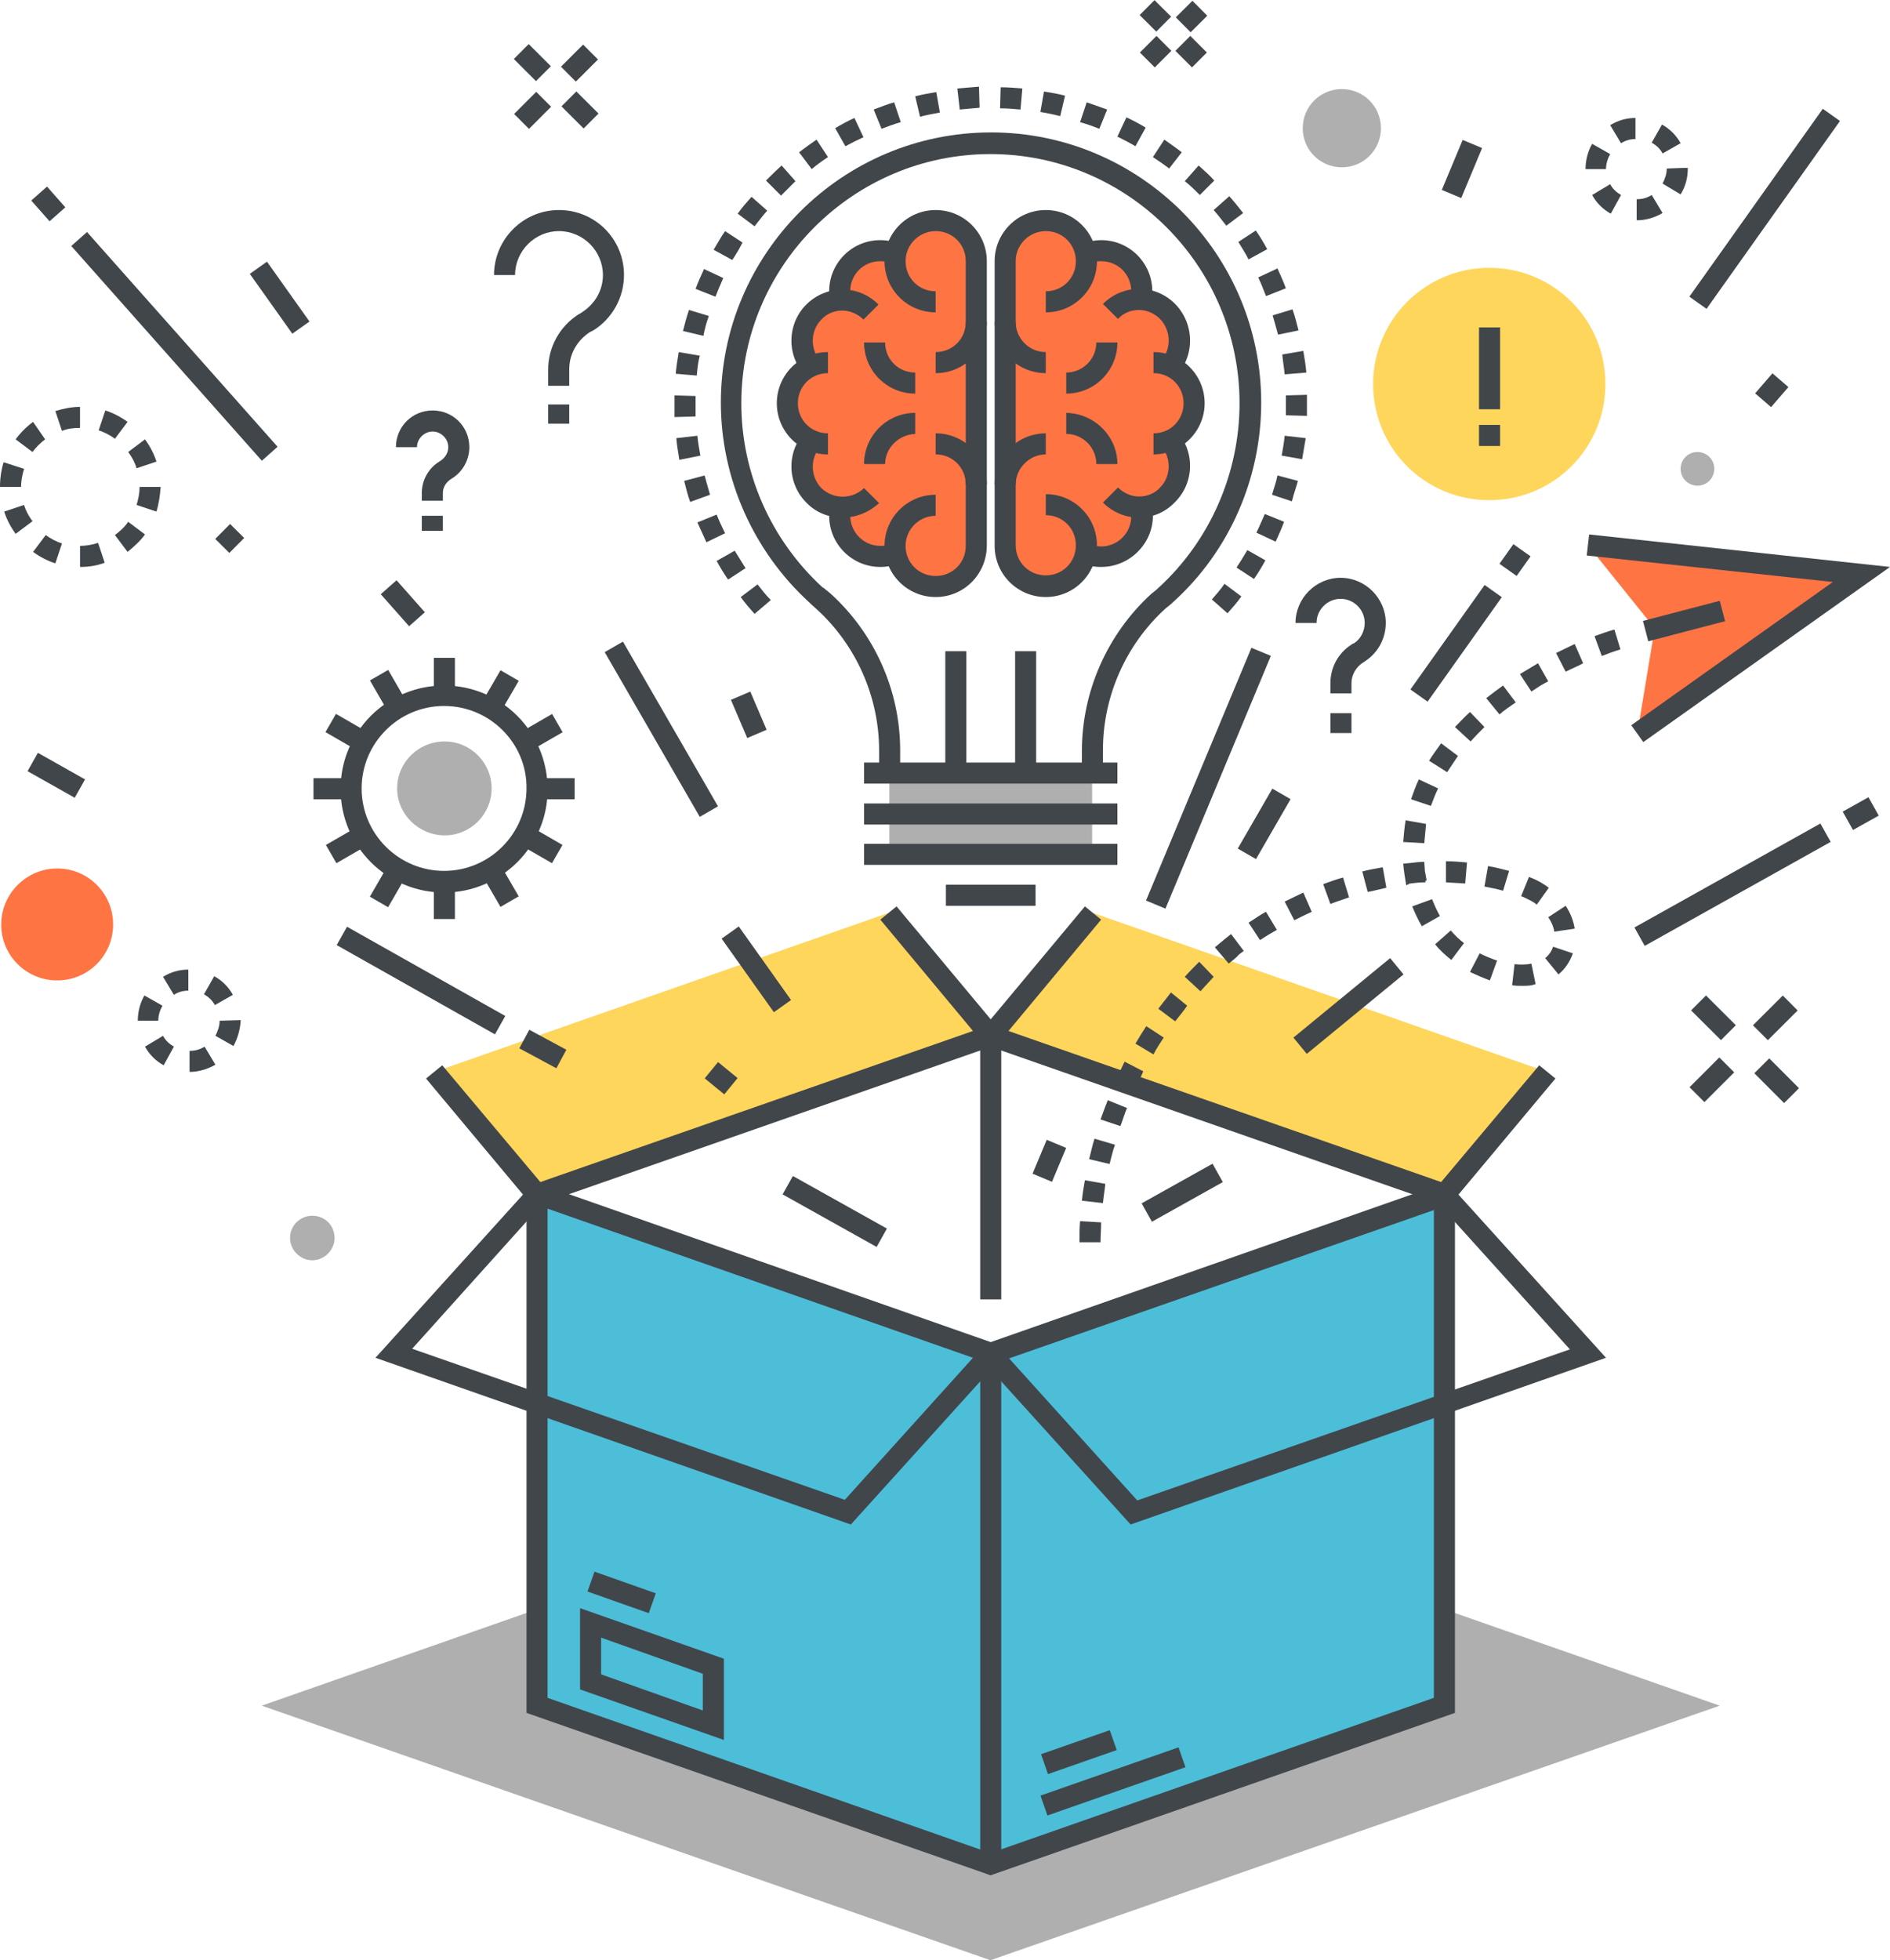 <?xml version="1.0" encoding="utf-8"?>
<!-- Generator: Adobe Illustrator 24.3.0, SVG Export Plug-In . SVG Version: 6.00 Build 0)  -->
<svg version="1.1" id="Ebene_1" xmlns="http://www.w3.org/2000/svg" xmlns:xlink="http://www.w3.org/1999/xlink" x="0px" y="0px"
	 width="314.1px" height="325.7px" viewBox="0 0 314.1 325.7" style="enable-background:new 0 0 314.1 325.7;" xml:space="preserve"
	>
<style type="text/css">
	.st0{fill:#AFAFAF;}
	.st1{fill:#4CBED8;}
	.st2{fill:#41464B;}
	.st3{fill:#FED65C;}
	.st4{fill:#FF7443;}
</style>
<g>
	<g>
		<polygon class="st0" points="43.5,283.4 164.6,241 285.8,283.4 164.6,325.7 		"/>
		<polygon class="st0" points="164.6,256.9 89.2,283.4 164.6,309.8 240.1,283.4 		"/>
		<polygon class="st1" points="164.6,309.8 89.2,283.4 89.2,198.5 164.6,224.9 		"/>
		<polygon class="st1" points="164.6,309.8 240.1,283.4 240.1,198.5 164.6,224.9 		"/>
		<path class="st2" d="M187.9,253.3l-26.4-29.2l79-27.7l26.4,29.2L187.9,253.3z M167.7,225.7l21.3,23.6l71.9-25.1l-21.3-23.6
			L167.7,225.7z"/>
		<path class="st2" d="M141.4,253.3l-79-27.7l26.4-29.2l79,27.7L141.4,253.3z M68.5,224.1l71.9,25.1l21.3-23.6l-71.9-25.2
			L68.5,224.1z"/>
		<polygon class="st3" points="181.7,151.7 257.1,178.1 240.1,198.5 164.6,172.1 		"/>
		<polygon class="st3" points="147.6,151.7 72.2,178.1 89.2,198.5 164.6,172.1 		"/>
		<polygon class="st2" points="240.7,200.5 239.5,200.1 161.7,172.9 180.3,150.6 183,152.8 167.6,171.3 239.5,196.4 255.8,177 
			258.5,179.2 		"/>
		<polygon class="st2" points="88.6,200.5 70.8,179.2 73.5,177 89.8,196.4 161.7,171.3 146.3,152.8 149,150.6 167.6,172.9 		"/>
		<polygon class="st2" points="164.6,311.6 164.1,311.4 87.5,284.6 87.5,198.5 91,198.5 91,282.1 164.6,307.9 238.3,282.1 
			238.3,198.5 241.8,198.5 241.8,284.6 		"/>
		<rect x="162.9" y="224.9" class="st2" width="3.5" height="84.9"/>
		<rect x="162.9" y="172.1" class="st2" width="3.5" height="43.8"/>
		<g>
			
				<rect x="172.9" y="294.1" transform="matrix(0.944 -0.33 0.33 0.944 -87.352 77.771)" class="st2" width="24.3" height="3.5"/>
			
				<rect x="173.3" y="289.3" transform="matrix(0.944 -0.33 0.33 0.944 -86.054 75.557)" class="st2" width="12.1" height="3.5"/>
		</g>
		<path class="st2" d="M120.3,289.1l-23.9-8.4v-13.5l23.9,8.4V289.1z M99.9,278.2l16.9,6v-6.1l-16.9-6V278.2z"/>
		
			<rect x="101.5" y="259.3" transform="matrix(0.333 -0.943 0.943 0.333 -180.684 273.804)" class="st2" width="3.5" height="10.8"/>
	</g>
	<g>
		<path class="st2" d="M183.3,128.5h-3.5v-3.7c0-9.9,4.2-19.4,11.5-26.1c0.5-0.4,0.9-0.7,1.3-1.1C201.1,89.8,206,78.6,206,67
			c0-22.8-18.6-41.4-41.4-41.4c-22.8,0-41.4,18.6-41.4,41.4c0,11.6,4.9,22.7,13.5,30.6l0.2,0.1c0.4,0.3,0.7,0.6,1.1,0.9
			c7.4,6.7,11.6,16.2,11.6,26.1v3.7h-3.5v-3.7c0-8.9-3.8-17.5-10.4-23.5c-0.3-0.3-0.7-0.6-1-0.9l-0.2-0.2
			c-9.3-8.5-14.7-20.6-14.7-33.2c0-24.7,20.1-44.9,44.9-44.9c24.7,0,44.9,20.1,44.9,44.9c0,12.6-5.3,24.7-14.6,33.1
			c-0.4,0.4-0.8,0.7-1.3,1.1c-6.6,6-10.4,14.6-10.4,23.5V128.5z"/>
		<rect x="147.8" y="128.5" class="st0" width="33.7" height="13.5"/>
		<g>
			<rect x="143.6" y="126.7" class="st2" width="42.1" height="3.5"/>
			<rect x="143.6" y="133.5" class="st2" width="42.1" height="3.5"/>
			<rect x="143.6" y="140.2" class="st2" width="42.1" height="3.5"/>
			<rect x="157.2" y="147" class="st2" width="14.9" height="3.5"/>
		</g>
		<rect x="168.7" y="108.2" class="st2" width="3.5" height="20.3"/>
		<rect x="157.1" y="108.2" class="st2" width="3.5" height="20.3"/>
		<g>
			<g>
				<path class="st4" d="M180.5,92c0.8,0.3,1.6,0.5,2.6,0.5c3.7,0,6.7-3,6.7-6.7c0-0.5-0.1-1-0.2-1.5c1.6-0.1,3.3-0.7,4.5-2
					c2.5-2.5,2.6-6.4,0.4-9.1c2.3-1.1,3.9-3.4,3.9-6.1c0-2.7-1.6-5.1-3.9-6.1c2.2-2.6,2.1-6.6-0.4-9.1c-1.2-1.3-2.9-1.9-4.5-2
					c0.1-0.5,0.2-1,0.2-1.5c0-3.7-3-6.8-6.7-6.8c-0.9,0-1.8,0.2-2.6,0.5c-0.6-3.1-3.4-5.4-6.7-5.4c-3.7,0-6.7,3-6.7,6.7v47.2
					c0,3.7,3,6.7,6.7,6.7C177.1,97.4,179.8,95,180.5,92z"/>
				<path class="st4" d="M148.9,92c-0.8,0.3-1.7,0.5-2.6,0.5c-3.7,0-6.8-3-6.8-6.7c0-0.5,0.1-1,0.2-1.5c-1.6-0.1-3.2-0.7-4.5-2
					c-2.5-2.5-2.6-6.4-0.4-9.1c-2.3-1.1-3.9-3.4-3.9-6.1c0-2.7,1.6-5.1,3.9-6.1c-2.2-2.6-2.1-6.6,0.4-9.1c1.3-1.3,2.9-1.9,4.5-2
					c-0.1-0.5-0.2-1-0.2-1.5c0-3.7,3-6.8,6.8-6.8c0.9,0,1.8,0.2,2.6,0.5c0.6-3.1,3.3-5.4,6.6-5.4c3.7,0,6.7,3,6.7,6.7v47.2
					c0,3.7-3,6.7-6.7,6.7C152.2,97.4,149.5,95,148.9,92z"/>
			</g>
			<g>
				<g>
					<path class="st2" d="M155.5,99.2c-4.7,0-8.5-3.8-8.5-8.5c0-4.7,3.8-8.5,8.5-8.5v3.5c-2.7,0-5,2.2-5,5c0,2.8,2.2,5,5,5
						c2.8,0,5-2.2,5-5V43.4c0-2.8-2.2-5-5-5c-2.7,0-5,2.2-5,5c0,2.8,2.2,5,5,5v3.5c-4.7,0-8.5-3.8-8.5-8.5c0-4.7,3.8-8.5,8.5-8.5
						c4.7,0,8.5,3.8,8.5,8.5v47.2C164,95.4,160.2,99.2,155.5,99.2z"/>
					<g>
						<path class="st2" d="M152.1,65.4c-4.7,0-8.5-3.8-8.5-8.5h3.5c0,2.8,2.2,5,5,5V65.4z"/>
						<path class="st2" d="M147.1,77.1h-3.5c0-4.7,3.8-8.5,8.5-8.5v3.5C149.4,72.2,147.1,74.4,147.1,77.1z"/>
					</g>
					<g>
						<path class="st2" d="M164,80.5h-3.5c0-2.8-2.2-5-5-5V72C160.2,72,164,75.8,164,80.5z"/>
						<path class="st2" d="M155.5,62v-3.5c2.8,0,5-2.2,5-5h3.5C164,58.2,160.2,62,155.5,62z"/>
					</g>
					<path class="st2" d="M138,50.2c-0.1-0.7-0.2-1.3-0.2-1.8c0-4.7,3.8-8.5,8.5-8.5c1.1,0,2.2,0.2,3.2,0.7l-1.3,3.2
						c-0.6-0.3-1.3-0.4-1.9-0.4c-2.8,0-5,2.2-5,5c0,0.3,0,0.7,0.1,1.1L138,50.2z"/>
					<path class="st2" d="M134,62.6c-3.3-3.3-3.3-8.7,0-12c1.6-1.6,3.8-2.5,6-2.5c2.3,0,4.4,0.9,6,2.5l-2.5,2.5
						c-0.9-0.9-2.2-1.5-3.5-1.5c-1.3,0-2.6,0.5-3.5,1.5c-1.9,1.9-1.9,5.1,0,7.1L134,62.6z"/>
					<path class="st2" d="M137.6,75.5c-4.7,0-8.5-3.8-8.5-8.5c0-4.7,3.8-8.5,8.5-8.5V62c-2.8,0-5,2.2-5,5c0,2.8,2.2,5,5,5V75.5z"/>
					<path class="st2" d="M140,86c-2.2,0-4.4-0.8-6-2.5c-3.3-3.3-3.3-8.7,0-12l2.5,2.5c-1.9,2-1.9,5.1,0,7.1c2,1.9,5.1,1.9,7.1,0
						l2.5,2.5C144.3,85.2,142.2,86,140,86z"/>
					<path class="st2" d="M146.3,94.2c-4.7,0-8.5-3.8-8.5-8.5c0-0.6,0.1-1.2,0.2-1.9l3.4,0.7c-0.1,0.5-0.1,0.8-0.1,1.2
						c0,2.7,2.2,5,5,5c0.7,0,1.3-0.1,1.9-0.4l1.3,3.2C148.5,94,147.4,94.2,146.3,94.2z"/>
				</g>
				<g>
					<path class="st2" d="M173.8,99.2c-4.7,0-8.5-3.8-8.5-8.5V43.4c0-4.7,3.8-8.5,8.5-8.5c4.7,0,8.5,3.8,8.5,8.5
						c0,4.7-3.8,8.5-8.5,8.5v-3.5c2.8,0,5-2.2,5-5c0-2.8-2.2-5-5-5c-2.7,0-5,2.2-5,5v47.2c0,2.8,2.2,5,5,5c2.8,0,5-2.2,5-5
						c0-2.8-2.2-5-5-5v-3.5c4.7,0,8.5,3.8,8.5,8.5C182.3,95.4,178.5,99.2,173.8,99.2z"/>
					<g>
						<path class="st2" d="M177.2,65.4v-3.5c2.7,0,5-2.2,5-5h3.5C185.7,61.6,181.9,65.4,177.2,65.4z"/>
						<path class="st2" d="M185.7,77.1h-3.5c0-2.7-2.2-5-5-5v-3.5C181.9,68.7,185.7,72.5,185.7,77.1z"/>
					</g>
					<g>
						<path class="st2" d="M168.8,80.5h-3.5c0-4.7,3.8-8.5,8.5-8.5v3.5C171.1,75.5,168.8,77.8,168.8,80.5z"/>
						<path class="st2" d="M173.8,62c-4.7,0-8.5-3.8-8.5-8.5h3.5c0,2.7,2.2,5,5,5V62z"/>
					</g>
					<path class="st2" d="M191.3,50.3l-3.4-0.9c0.1-0.3,0.1-0.7,0.1-1c0-2.8-2.2-5-5-5c-0.7,0-1.3,0.1-1.9,0.4l-1.4-3.2
						c1-0.4,2.1-0.7,3.3-0.7c4.7,0,8.5,3.8,8.5,8.5C191.5,49,191.4,49.7,191.3,50.3z"/>
					<path class="st2" d="M195.3,62.6l-2.5-2.5c1.9-1.9,1.9-5.1,0-7.1c-0.9-0.9-2.2-1.5-3.5-1.5c0,0,0,0,0,0c-1.3,0-2.6,0.5-3.5,1.5
						l-2.5-2.5c1.6-1.6,3.7-2.5,6-2.5c0,0,0,0,0,0c2.3,0,4.4,0.9,6,2.5C198.6,53.9,198.6,59.3,195.3,62.6z"/>
					<path class="st2" d="M191.7,75.5V72c2.8,0,5-2.2,5-5c0-2.8-2.2-5-5-5v-3.5c4.7,0,8.5,3.8,8.5,8.5
						C200.2,71.7,196.3,75.5,191.7,75.5z"/>
					<path class="st2" d="M189.3,86C189.3,86,189.3,86,189.3,86c-2.3,0-4.4-0.9-6-2.5l2.5-2.5c0.9,0.9,2.2,1.5,3.5,1.5c0,0,0,0,0,0
						c1.3,0,2.6-0.5,3.5-1.5c1.9-1.9,1.9-5.1,0-7.1l2.5-2.5c3.3,3.3,3.3,8.7,0,12C193.7,85.1,191.6,86,189.3,86z"/>
					<path class="st2" d="M183,94.2c-1.2,0-2.2-0.2-3.3-0.6l1.4-3.2c0.6,0.2,1.2,0.4,1.9,0.4c2.7,0,5-2.2,5-5c0-0.4,0-0.7-0.1-1
						l3.4-0.9c0.2,0.6,0.3,1.3,0.3,2C191.5,90.4,187.7,94.2,183,94.2z"/>
				</g>
			</g>
		</g>
		<g>
			<path class="st2" d="M125.4,102c-0.8-0.9-1.6-1.8-2.3-2.8l2.8-2.1c0.7,0.9,1.4,1.8,2.2,2.6L125.4,102z M204,101.9l-2.6-2.3
				c0.7-0.8,1.5-1.7,2.1-2.6l2.8,2.1C205.6,100.1,204.8,101,204,101.9z M121,96.3c-0.7-1-1.3-2-1.9-3.1l3-1.7c0.6,1,1.2,1.9,1.8,2.9
				L121,96.3z M208.4,96.2l-2.9-1.9c0.6-0.9,1.2-1.9,1.8-2.9l3,1.7C209.7,94.2,209.1,95.2,208.4,96.2z M117.4,90.1
				c-0.5-1.1-1-2.2-1.5-3.3l3.2-1.3c0.4,1,0.9,2.1,1.4,3.1L117.4,90.1z M212,90l-3.2-1.5c0.5-1,0.9-2,1.4-3.1l3.2,1.3
				C213,87.8,212.5,88.9,212,90z M114.7,83.4c-0.4-1.1-0.7-2.3-1-3.5l3.4-0.9c0.3,1.1,0.6,2.2,0.9,3.2L114.7,83.4z M214.7,83.3
				l-3.3-1.1c0.3-1.1,0.7-2.1,0.9-3.2l3.4,0.9C215.4,81,215,82.1,214.7,83.3z M112.9,76.4c-0.2-1.2-0.4-2.4-0.5-3.6l3.5-0.4
				c0.1,1.1,0.3,2.2,0.5,3.3L112.9,76.4z M216.4,76.3l-3.4-0.6c0.2-1.1,0.4-2.2,0.5-3.3l3.5,0.4C216.8,73.9,216.6,75.1,216.4,76.3z
				 M112.1,69.3c0-0.7,0-1.5,0-2.2c0-0.5,0-0.9,0-1.4l3.5,0.1c0,0.4,0,0.9,0,1.3c0,0.7,0,1.4,0,2.1L112.1,69.3z M217.2,69.1
				l-3.5-0.1c0-0.6,0-1.3,0-1.9c0-0.5,0-1,0-1.4l3.5-0.1c0,0.5,0,1,0,1.5C217.2,67.7,217.2,68.4,217.2,69.1z M115.8,62.4l-3.5-0.3
				c0.1-1.2,0.3-2.4,0.5-3.6l3.5,0.6C116,60.2,115.9,61.3,115.8,62.4z M213.5,62.2c-0.1-1.1-0.3-2.2-0.4-3.3l3.5-0.6
				c0.2,1.2,0.4,2.4,0.5,3.6L213.5,62.2z M116.9,55.8l-3.4-0.8c0.3-1.2,0.6-2.3,1-3.5l3.3,1C117.4,53.6,117.1,54.7,116.9,55.8z
				 M212.4,55.6c-0.3-1.1-0.6-2.2-0.9-3.2l3.3-1c0.4,1.1,0.7,2.3,1,3.5L212.4,55.6z M118.9,49.3l-3.3-1.3c0.4-1.1,0.9-2.2,1.4-3.3
				l3.2,1.5C119.7,47.3,119.3,48.3,118.9,49.3z M210.4,49.2c-0.4-1-0.8-2.1-1.3-3.1l3.2-1.5c0.5,1.1,1,2.2,1.4,3.3L210.4,49.2z
				 M121.7,43.2l-3.1-1.7c0.6-1,1.2-2.1,1.9-3.1l2.9,1.9C122.9,41.3,122.3,42.3,121.7,43.2z M207.5,43.1c-0.5-1-1.1-1.9-1.7-2.9
				l2.9-1.9c0.7,1,1.3,2,1.9,3.1L207.5,43.1z M125.4,37.6l-2.8-2.1c0.7-1,1.5-1.9,2.3-2.8l2.6,2.3C126.8,35.8,126.1,36.7,125.4,37.6
				z M203.8,37.5c-0.7-0.9-1.4-1.8-2.1-2.6l2.6-2.3c0.8,0.9,1.6,1.9,2.3,2.8L203.8,37.5z M129.8,32.5l-2.5-2.5
				c0.8-0.8,1.7-1.7,2.6-2.5l2.3,2.6C131.4,30.9,130.6,31.7,129.8,32.5z M199.4,32.4c-0.8-0.8-1.6-1.6-2.5-2.3l2.3-2.6
				c0.9,0.8,1.8,1.6,2.6,2.5L199.4,32.4z M134.9,28.1l-2.1-2.8c0.9-0.7,1.9-1.4,2.9-2.1l1.9,2.9C136.7,26.7,135.7,27.4,134.9,28.1z
				 M194.3,28c-0.9-0.7-1.8-1.3-2.7-1.9l1.9-2.9c1,0.7,2,1.4,2.9,2.1L194.3,28z M140.5,24.3l-1.7-3c1-0.6,2.1-1.2,3.2-1.7l1.5,3.2
				C142.4,23.3,141.4,23.8,140.5,24.3z M188.7,24.3c-1-0.6-2-1.1-3-1.6l1.5-3.2c1.1,0.5,2.2,1.1,3.2,1.7L188.7,24.3z M146.5,21.4
				l-1.3-3.2c1.1-0.4,2.3-0.9,3.4-1.2l1.1,3.3C148.6,20.6,147.6,21,146.5,21.4z M182.7,21.4c-1-0.4-2.1-0.8-3.2-1.1l1.1-3.3
				c1.1,0.4,2.3,0.8,3.4,1.2L182.7,21.4z M152.9,19.4l-0.8-3.4c1.2-0.3,2.3-0.5,3.5-0.7l0.6,3.4C155.1,18.9,154,19.1,152.9,19.4z
				 M176.2,19.3c-1.1-0.3-2.2-0.5-3.3-0.7l0.6-3.4c1.2,0.2,2.4,0.4,3.5,0.7L176.2,19.3z M159.5,18.2l-0.4-3.5
				c1.2-0.1,2.4-0.2,3.6-0.3l0.1,3.5C161.8,18,160.6,18.1,159.5,18.2z M169.6,18.2c-1.1-0.1-2.2-0.2-3.4-0.2l0.1-3.5
				c1.2,0,2.4,0.1,3.6,0.2L169.6,18.2z"/>
		</g>
	</g>
	<g>
		<path class="st2" d="M94.6,64.1h-3.5v-2.7c0-3.7,1.9-7.2,5.1-9.2l0.2-0.1c0.1-0.1,0.2-0.1,0.3-0.2c2.2-1.4,3.5-3.7,3.5-6.2
			c0-4-3.3-7.3-7.3-7.3c-4,0-7.3,3.3-7.3,7.3h-3.5c0-5.9,4.8-10.8,10.8-10.8c6,0,10.8,4.8,10.8,10.8c0,3.7-1.9,7.2-5.1,9.2
			c-0.2,0.1-0.4,0.2-0.6,0.3c-2.1,1.4-3.4,3.6-3.4,6.2V64.1z"/>
		<rect x="91.1" y="67.2" class="st2" width="3.5" height="3.2"/>
	</g>
	<g>
		<path class="st2" d="M224.6,115.2h-3.5v-1.7c0-2.6,1.3-5,3.5-6.4c0.1-0.1,0.3-0.2,0.4-0.2c1.1-0.7,1.8-2,1.8-3.4c0-2.2-1.8-4-4-4
			s-4,1.8-4,4h-3.5c0-4.1,3.4-7.5,7.5-7.5c4.1,0,7.5,3.4,7.5,7.5c0,2.6-1.3,5-3.5,6.4l-0.1,0.1c-0.1,0-0.2,0.1-0.2,0.1
			c-1.1,0.7-1.9,2-1.9,3.4V115.2z"/>
		<rect x="221.1" y="118.5" class="st2" width="3.5" height="3.3"/>
	</g>
	<g>
		<path class="st2" d="M73.6,83.2h-3.5v-1.3c0-2.1,1.1-4.1,2.9-5.2l0.3-0.2c0.7-0.5,1.2-1.3,1.2-2.2c0-1.4-1.2-2.6-2.6-2.6
			c-1.4,0-2.6,1.2-2.6,2.6h-3.5c0-3.4,2.7-6.1,6.1-6.1c3.4,0,6.1,2.7,6.1,6.1c0,2.1-1.1,4.1-2.9,5.2l-0.3,0.2
			c-0.7,0.5-1.2,1.3-1.2,2.2V83.2z"/>
		<rect x="70.1" y="85.7" class="st2" width="3.5" height="2.5"/>
	</g>
	<g>
		<path class="st0" d="M81.7,131c0,4.3-3.5,7.8-7.8,7.8c-4.3,0-7.9-3.5-7.9-7.8c0-4.3,3.5-7.8,7.9-7.8
			C78.2,123.2,81.7,126.7,81.7,131z"/>
		<path class="st2" d="M73.8,148.3c-9.5,0-17.2-7.7-17.2-17.2c0-9.5,7.7-17.2,17.2-17.2c9.5,0,17.2,7.7,17.2,17.2
			C91.1,140.5,83.3,148.3,73.8,148.3z M73.8,117.3c-7.6,0-13.7,6.2-13.7,13.7c0,7.6,6.2,13.7,13.7,13.7c7.6,0,13.7-6.2,13.7-13.7
			C87.6,123.5,81.4,117.3,73.8,117.3z"/>
		<g>
			<rect x="72.1" y="109.3" class="st2" width="3.5" height="6.2"/>
			
				<rect x="62.8" y="111.8" transform="matrix(0.866 -0.5 0.5 0.866 -48.803 47.64)" class="st2" width="3.5" height="6.2"/>
			
				<rect x="56" y="118.6" transform="matrix(0.499 -0.866 0.866 0.499 -76.564 110.96)" class="st2" width="3.5" height="6.2"/>
			<rect x="52.1" y="129.3" class="st2" width="6.2" height="3.5"/>
			<rect x="54.6" y="138.6" transform="matrix(0.866 -0.5 0.5 0.866 -62.425 47.663)" class="st2" width="6.2" height="3.5"/>
			<rect x="61.4" y="145.4" transform="matrix(0.5 -0.866 0.866 0.5 -95.147 129.459)" class="st2" width="6.2" height="3.5"/>
			<rect x="72.1" y="146.5" class="st2" width="3.5" height="6.2"/>
			
				<rect x="81.4" y="144" transform="matrix(0.865 -0.502 0.502 0.865 -62.636 61.624)" class="st2" width="3.5" height="6.2"/>
			
				<rect x="88.2" y="137.2" transform="matrix(0.5 -0.866 0.866 0.5 -76.553 148.103)" class="st2" width="3.5" height="6.2"/>
			<rect x="89.3" y="129.3" class="st2" width="6.2" height="3.5"/>
			
				<rect x="86.8" y="120" transform="matrix(0.866 -0.5 0.5 0.866 -48.787 61.209)" class="st2" width="6.2" height="3.5"/>
			
				<rect x="80" y="113.2" transform="matrix(0.502 -0.865 0.865 0.502 -58.009 129.1)" class="st2" width="6.2" height="3.5"/>
		</g>
	</g>
	<g>
		<path class="st3" d="M266.8,63.8c0,10.7-8.6,19.3-19.3,19.3c-10.7,0-19.3-8.6-19.3-19.3c0-10.6,8.6-19.3,19.3-19.3
			C258.2,44.5,266.8,53.1,266.8,63.8z"/>
		<g>
			<rect x="245.8" y="54.4" class="st2" width="3.5" height="13.6"/>
			<rect x="245.8" y="70.6" class="st2" width="3.5" height="3.5"/>
		</g>
	</g>
	<g>
		<path class="st2" d="M182.9,206.4h-3.5c0-1.2,0-2.3,0.1-3.5l3.5,0.2C183,204.2,182.9,205.3,182.9,206.4z M183.3,199.9l-3.5-0.4
			c0.1-1.1,0.3-2.3,0.5-3.4l3.4,0.6C183.6,197.7,183.4,198.8,183.3,199.9z M184.4,193.4l-3.4-0.8c0.3-1.1,0.5-2.2,0.9-3.4l3.4,1
			C184.9,191.3,184.7,192.3,184.4,193.4z M186.2,187.1l-3.3-1.1c0.4-1.1,0.8-2.2,1.2-3.2l3.2,1.3C186.9,185,186.6,186.1,186.2,187.1
			z M188.6,181l-3.2-1.5c0.5-1,1-2.1,1.5-3.1l3.1,1.6C189.6,179,189.1,180,188.6,181z M191.7,175.2l-3-1.8c0.6-1,1.2-2,1.8-2.9
			l2.9,1.9C192.8,173.3,192.2,174.2,191.7,175.2z M195.3,169.7l-2.8-2.1c0.7-0.9,1.4-1.8,2.1-2.7l2.7,2.2
			C196.7,168,196,168.8,195.3,169.7z M199.5,164.7l-2.6-2.4c0.8-0.9,1.6-1.7,2.4-2.5l2.4,2.5C201,163.1,200.3,163.8,199.5,164.7z
			 M253,163.8c-0.6,0-1.1,0-1.7-0.1l0.4-3.5c1,0.1,2,0.1,2.8-0.1l0.7,3.4C254.5,163.8,253.7,163.8,253,163.8z M247.6,162.9
			c-1.1-0.4-2.2-0.9-3.3-1.4l1.6-3.1c1,0.5,2,0.9,2.9,1.2L247.6,162.9z M259,161.9l-2.2-2.7c0.6-0.5,1.1-1.2,1.3-1.9l3.3,1.1
			C260.9,159.8,260.1,161,259,161.9z M204.2,160.1l-2.3-2.7c0.6-0.5,1.2-1,1.8-1.5c0.3-0.2,0.6-0.5,0.9-0.7l2.1,2.8
			c-0.3,0.2-0.5,0.4-0.8,0.6C205.4,159.2,204.8,159.6,204.2,160.1z M241.2,159.5c-1-0.8-1.9-1.6-2.7-2.6l2.6-2.3
			c0.7,0.8,1.4,1.5,2.2,2.1L241.2,159.5z M209.4,156.2l-1.9-2.9c1-0.6,1.9-1.3,2.9-1.8l1.8,3C211.3,155,210.3,155.6,209.4,156.2z
			 M258.3,154.8c-0.1-0.8-0.5-1.7-1-2.4l2.9-1.9c0.8,1.2,1.3,2.5,1.5,3.8L258.3,154.8z M236.3,153.9c-0.6-1-1.1-2.1-1.6-3.3l3.3-1.2
			c0.4,1,0.8,1.9,1.3,2.8L236.3,153.9z M215.1,152.9l-1.6-3.1c1-0.5,2.1-1,3.1-1.5l1.4,3.2C217.1,151.9,216.1,152.4,215.1,152.9z
			 M255.4,150.3c-0.6-0.5-1.3-0.8-2.1-1.2l-0.5-0.2l1.3-3.2l0.5,0.2c1,0.4,2,1,2.8,1.6L255.4,150.3z M221.1,150.2l-1.2-3.3
			c1.1-0.4,2.2-0.8,3.3-1.1l1,3.3C223.1,149.5,222.1,149.8,221.1,150.2z M227.3,148.2l-0.9-3.4c1.1-0.3,2.3-0.5,3.4-0.7l0.6,3.4
			C229.5,147.7,228.4,148,227.3,148.2z M249.8,148c-1-0.3-2.1-0.5-3.1-0.7l0.6-3.4c1.2,0.2,2.3,0.5,3.5,0.8L249.8,148z M233.7,147.1
			c-0.2-1.2-0.4-2.4-0.5-3.6l1.1-0.1c0.8-0.1,1.6-0.2,2.4-0.2l0.1,1.5c0.1,0.6,0.2,1.1,0.3,1.6l-0.2,0l0,0.3c-0.9,0-1.7,0.1-2.6,0.2
			L233.7,147.1z M243.5,146.8c-1.1-0.1-2.1-0.1-3.2-0.2l0-3.5c1.2,0,2.4,0.1,3.5,0.2L243.5,146.8z M236.7,140.1l-3.5-0.2
			c0.1-1.2,0.2-2.4,0.4-3.6l3.4,0.6C236.9,138,236.8,139.1,236.7,140.1z M237.8,133.9l-3.3-1.1c0.4-1.1,0.8-2.3,1.3-3.3l3.2,1.5
			C238.5,132,238.2,132.9,237.8,133.9z M240.5,128.3l-3-1.9c0.6-1,1.3-1.9,2-2.9l2.8,2.1C241.7,126.5,241.1,127.4,240.5,128.3z
			 M244.4,123.2l-2.6-2.4c0.8-0.8,1.6-1.7,2.5-2.5l2.4,2.5C245.9,121.6,245.1,122.4,244.4,123.2z M249.2,118.7l-2.2-2.7
			c0.9-0.7,1.8-1.4,2.8-2.1l2.1,2.8C250.9,117.4,250,118,249.2,118.7z M254.5,114.9l-1.9-2.9c1-0.6,2-1.2,3-1.8l1.7,3
			C256.3,113.7,255.4,114.3,254.5,114.9z M260.2,111.6l-1.6-3.1c1-0.5,2.1-1,3.1-1.5l1.4,3.2C262.2,110.7,261.2,111.1,260.2,111.6z
			 M266.2,109l-1.2-3.3c1.1-0.4,2.2-0.8,3.3-1.1l1,3.3C268.3,108.2,267.2,108.6,266.2,109z"/>
		<g>
			<polygon class="st4" points="263.9,90.6 309.3,95.4 272.1,121.9 275,104.4 			"/>
			<polygon class="st2" points="273.1,123.3 271.1,120.5 304.6,96.7 263.7,92.3 264.1,88.8 314.1,94.2 			"/>
			
				<rect x="273.4" y="101.4" transform="matrix(0.967 -0.253 0.253 0.967 -16.988 74.283)" class="st2" width="13.2" height="3.5"/>
		</g>
	</g>
	<g>
		
			<rect x="108.2" y="105.3" transform="matrix(0.866 -0.5 0.5 0.866 -45.857 71.266)" class="st2" width="3.5" height="31.6"/>
		
			<rect x="44.7" y="43.4" transform="matrix(0.815 -0.579 0.579 0.815 -20.043 36.012)" class="st2" width="3.5" height="12.2"/>
		
			<rect x="27.2" y="33.7" transform="matrix(0.748 -0.664 0.664 0.748 -30.88 33.729)" class="st2" width="3.5" height="47.7"/>
		
			<rect x="36.4" y="87.8" transform="matrix(0.705 -0.71 0.71 0.705 -52.231 53.491)" class="st2" width="3.5" height="3.3"/>
		
			<rect x="204.4" y="135.2" transform="matrix(0.5 -0.866 0.866 0.5 -13.581 250.401)" class="st2" width="11.5" height="3.5"/>
		
			<rect x="136.9" y="192.4" transform="matrix(0.488 -0.873 0.873 0.488 -104.711 224.072)" class="st2" width="3.5" height="17.9"/>
		
			<rect x="274.2" y="32.9" transform="matrix(0.579 -0.815 0.815 0.579 95.181 253.715)" class="st2" width="38.3" height="3.5"/>
		
			<rect x="292.2" y="63.2" transform="matrix(0.654 -0.757 0.757 0.654 52.746 245.219)" class="st2" width="4.4" height="3.5"/>
		
			<rect x="213.6" y="165.4" transform="matrix(0.773 -0.635 0.635 0.773 -55.19 180.183)" class="st2" width="20.8" height="3.5"/>
		
			<rect x="270.2" y="145.1" transform="matrix(0.873 -0.488 0.488 0.873 -35.065 159.288)" class="st2" width="35.4" height="3.5"/>
		
			<rect x="122.6" y="115.3" transform="matrix(0.92 -0.393 0.393 0.92 -36.633 58.387)" class="st2" width="3.5" height="6.9"/>
		
			<rect x="178" y="127.5" transform="matrix(0.385 -0.923 0.923 0.385 4.245 264.833)" class="st2" width="45.5" height="3.5"/>
		
			<rect x="238.4" y="26.3" transform="matrix(0.385 -0.923 0.923 0.385 123.556 241.476)" class="st2" width="9" height="3.5"/>
		
			<rect x="124" y="153.6" transform="matrix(0.815 -0.579 0.579 0.815 -70.069 102.571)" class="st2" width="3.5" height="15"/>
		
			<rect x="65.2" y="96.7" transform="matrix(0.749 -0.663 0.663 0.749 -49.666 69.531)" class="st2" width="3.5" height="7.1"/>
		
			<rect x="118.1" y="177" transform="matrix(0.633 -0.774 0.774 0.633 -94.638 158.543)" class="st2" width="3.5" height="4.2"/>
		
			<rect x="6.3" y="31.6" transform="matrix(0.749 -0.662 0.662 0.749 -20.445 13.821)" class="st2" width="3.5" height="4.6"/>
		
			<rect x="88.6" y="170.8" transform="matrix(0.474 -0.88 0.88 0.474 -105.995 171.189)" class="st2" width="3.5" height="7"/>
		
			<rect x="68.2" y="147.9" transform="matrix(0.491 -0.871 0.871 0.491 -106.354 143.813)" class="st2" width="3.5" height="30.2"/>
		
			<rect x="306.7" y="133.3" transform="matrix(0.873 -0.488 0.488 0.873 -26.558 168.151)" class="st2" width="4.9" height="3.5"/>
		
			<rect x="249.9" y="91.3" transform="matrix(0.579 -0.815 0.815 0.579 30.094 244.479)" class="st2" width="4" height="3.5"/>
		
			<rect x="231.4" y="105.1" transform="matrix(0.579 -0.815 0.815 0.579 14.761 242.295)" class="st2" width="21.3" height="3.5"/>
		<rect x="7.6" y="124.3" transform="matrix(0.491 -0.871 0.871 0.491 -107.419 73.721)" class="st2" width="3.5" height="9"/>
		
			<rect x="171.2" y="191.1" transform="matrix(0.386 -0.923 0.923 0.386 -70.868 279.263)" class="st2" width="6.1" height="3.5"/>
		
			<rect x="189.7" y="196.3" transform="matrix(0.873 -0.488 0.488 0.873 -71.675 121.143)" class="st2" width="13.5" height="3.5"/>
	</g>
	<g>
		<path class="st2" d="M13.3,94.2l0-3.5c1,0,2.1-0.2,3-0.5l1.1,3.3C16.1,94,14.7,94.2,13.3,94.2z M9.2,93.6
			c-1.3-0.4-2.6-1.1-3.7-1.9l2.1-2.8c0.8,0.6,1.8,1.1,2.7,1.4L9.2,93.6z M21.2,91.7l-2.1-2.8c0.8-0.6,1.6-1.3,2.2-2.2l2.8,2.1
			C23.3,89.9,22.3,90.8,21.2,91.7z M2.6,88.7c-0.8-1.1-1.5-2.4-1.9-3.7L4,83.9c0.3,1,0.8,1.9,1.4,2.7L2.6,88.7z M26,85l-3.3-1.1
			c0.3-1,0.5-2,0.5-3l3.5,0v0C26.6,82.3,26.4,83.7,26,85z M0,80.9L0,80.9c0-1.4,0.2-2.8,0.6-4.1L4,77.9c-0.3,1-0.5,2-0.5,3L0,80.9z
			 M22.7,77.8c-0.3-1-0.8-1.9-1.4-2.7l2.8-2.1c0.8,1.1,1.5,2.4,1.9,3.7L22.7,77.8z M5.4,75.1l-2.8-2.1c0.8-1.1,1.8-2.1,2.9-2.9
			L7.5,73C6.7,73.6,6,74.3,5.4,75.1z M19.1,72.9c-0.8-0.6-1.8-1.1-2.7-1.4l1.1-3.3c1.3,0.4,2.6,1.1,3.7,1.9L19.1,72.9z M10.3,71.6
			l-1.1-3.3c1.3-0.4,2.7-0.7,4.1-0.7l0,3.5C12.3,71.1,11.2,71.2,10.3,71.6z"/>
		<path class="st2" d="M31.5,178.1l0-3.5c0.9,0,1.7-0.2,2.5-0.7l1.8,3C34.4,177.7,32.9,178.1,31.5,178.1z M27.2,177
			c-1.3-0.7-2.4-1.8-3.1-3.1l3-1.8c0.4,0.8,1.1,1.4,1.8,1.8L27.2,177z M38.8,173.8l-3-1.7c0.4-0.8,0.7-1.6,0.7-2.5l3.5-0.1v0.1
			C39.9,171.1,39.5,172.5,38.8,173.8z M22.9,169.6L22.9,169.6c0-1.5,0.4-3,1.1-4.2l3,1.7c-0.4,0.7-0.7,1.6-0.7,2.5L22.9,169.6z
			 M35.7,167c-0.4-0.8-1.1-1.4-1.8-1.8l1.7-3c1.3,0.7,2.4,1.8,3.1,3.1L35.7,167z M28.9,165.3l-1.8-3c1.3-0.8,2.7-1.2,4.2-1.2l0,3.5
			C30.5,164.6,29.6,164.8,28.9,165.3z"/>
		<path class="st2" d="M272,36.6l0-3.5c0.9,0,1.7-0.2,2.5-0.7l1.8,3C274.9,36.2,273.5,36.6,272,36.6z M267.7,35.5
			c-1.3-0.7-2.4-1.8-3.1-3.1l3-1.8c0.4,0.8,1.1,1.4,1.8,1.8L267.7,35.5z M279.3,32.3l-3-1.8c0.4-0.8,0.7-1.6,0.7-2.5l2.8-0.1l0.7,0
			C280.5,29.6,280.1,31,279.3,32.3z M263.5,28.1L263.5,28.1c0-1.5,0.4-3,1.1-4.2l3,1.7c-0.4,0.7-0.7,1.6-0.7,2.5L263.5,28.1z
			 M276.3,25.5c-0.4-0.8-1.1-1.4-1.8-1.8l1.7-3c1.3,0.7,2.4,1.8,3.1,3.1L276.3,25.5z M269.4,23.8l-1.8-3c1.3-0.8,2.7-1.2,4.2-1.2
			l0,3.5C271,23.1,270.2,23.3,269.4,23.8z"/>
		<g>
			<g>
				
					<rect x="196.2" y="6.6" transform="matrix(0.707 -0.707 0.707 0.707 51.959 142.491)" class="st2" width="3.5" height="3.9"/>
				
					<rect x="190.3" y="0.7" transform="matrix(0.705 -0.709 0.709 0.705 54.74 136.932)" class="st2" width="3.5" height="3.9"/>
				
					<rect x="196" y="0.9" transform="matrix(0.709 -0.705 0.705 0.709 55.806 140.423)" class="st2" width="3.9" height="3.5"/>
				
					<rect x="190.1" y="6.8" transform="matrix(0.707 -0.707 0.707 0.707 50.23 138.319)" class="st2" width="3.9" height="3.5"/>
			</g>
		</g>
		<g>
			<g>
				
					<rect x="293.3" y="176.1" transform="matrix(0.708 -0.707 0.707 0.708 -40.607 261.008)" class="st2" width="3.5" height="7"/>
				
					<rect x="282.8" y="165.6" transform="matrix(0.706 -0.709 0.709 0.706 -36.022 251.471)" class="st2" width="3.5" height="7"/>
				
					<rect x="291.6" y="167.3" transform="matrix(0.708 -0.706 0.706 0.708 -33.239 257.776)" class="st2" width="7" height="3.5"/>
				
					<rect x="281.1" y="177.8" transform="matrix(0.707 -0.707 0.707 0.707 -43.657 253.681)" class="st2" width="7" height="3.5"/>
			</g>
		</g>
		<g>
			<g>
				
					<rect x="94.6" y="15.7" transform="matrix(0.707 -0.708 0.708 0.707 15.312 73.548)" class="st2" width="3.5" height="5.2"/>
				
					<rect x="86.7" y="7.8" transform="matrix(0.707 -0.708 0.708 0.707 18.573 65.672)" class="st2" width="3.5" height="5.2"/>
				<rect x="93.7" y="8.7" transform="matrix(0.708 -0.706 0.706 0.708 20.745 71.072)" class="st2" width="5.2" height="3.5"/>
				
					<rect x="85.9" y="16.6" transform="matrix(0.707 -0.707 0.707 0.707 12.972 67.931)" class="st2" width="5.2" height="3.5"/>
			</g>
		</g>
		<path class="st4" d="M18.8,153.6c0,5.1-4.1,9.3-9.3,9.3c-5.1,0-9.3-4.1-9.3-9.3c0-5.1,4.2-9.3,9.3-9.3
			C14.7,144.3,18.8,148.5,18.8,153.6z"/>
		<path class="st0" d="M229.5,21.3c0,3.6-2.9,6.5-6.5,6.5c-3.6,0-6.5-2.9-6.5-6.5c0-3.6,2.9-6.5,6.5-6.5
			C226.6,14.8,229.5,17.7,229.5,21.3z"/>
		<path class="st0" d="M55.6,205.7c0,2-1.7,3.7-3.7,3.7c-2,0-3.7-1.7-3.7-3.7c0-2.1,1.7-3.7,3.7-3.7C54,202,55.6,203.6,55.6,205.7z"
			/>
		<path class="st0" d="M284.9,77.9c0,1.5-1.2,2.8-2.8,2.8c-1.5,0-2.8-1.2-2.8-2.8c0-1.5,1.2-2.8,2.8-2.8
			C283.6,75.1,284.9,76.3,284.9,77.9z"/>
	</g>
</g>
</svg>
